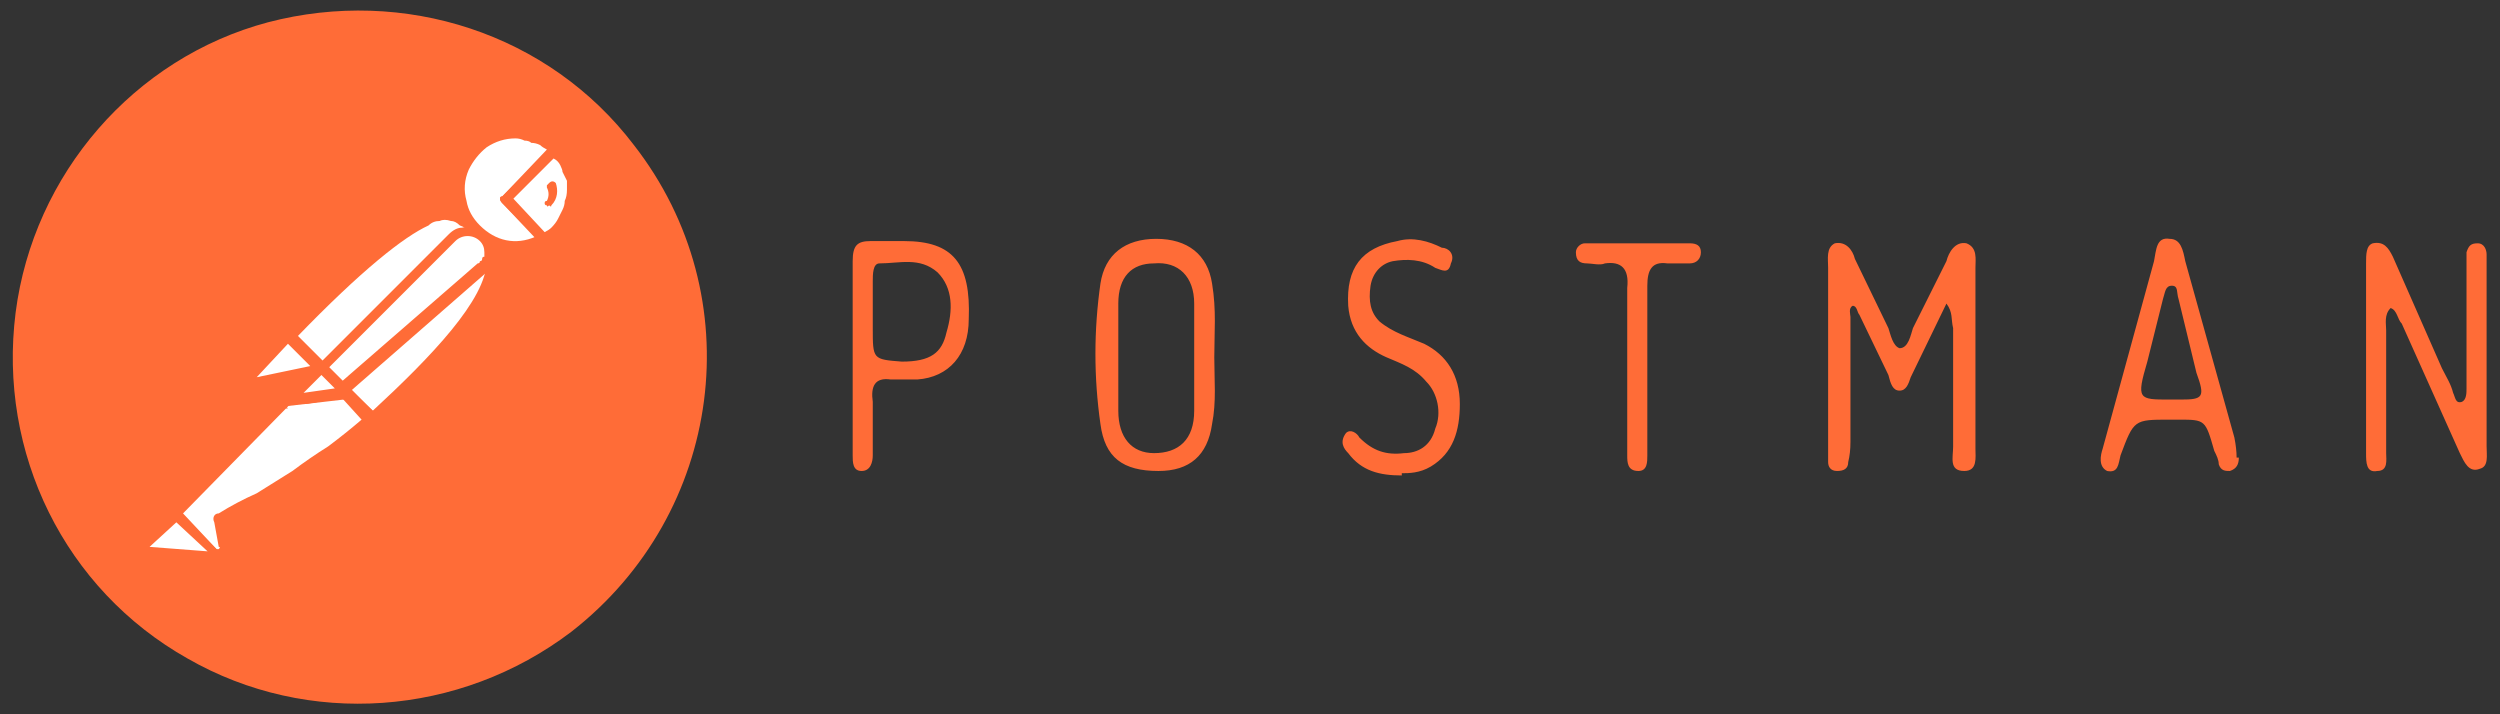 <svg xmlns="http://www.w3.org/2000/svg" viewBox="0 0 112 32" width="112" height="32"><rect x="0" y="0" width="112" height="32" fill="#333333" stroke="none"/><style>.a{fill:#ff6c37}.b{fill:#fff}</style><path class="a" d="m28.4 6.5c-3.8-5-10.3-7.1-16.4-5.5-6 1.6-10.5 6.8-11.3 13-0.8 6.3 2.2 12.4 7.7 15.5 5.4 3.1 12.2 2.6 17.2-1.2 6.8-5.3 8.1-15 2.8-21.8z"></path><path class="b" d="m21.4 10.4l-6.6 6.6-1.8-1.9c6.4-6.5 7.1-5.9 8.4-4.7z"></path><path fill-rule="evenodd" class="a" d="m14.8 17.1q-0.1 0-0.1 0l-1.9-1.9c-0.1-0.1-0.1-0.2 0-0.3 6.3-6.4 7.2-6.1 8.7-4.7q0.1 0.1 0.1 0.2 0 0.1-0.1 0.1l-6.5 6.6q-0.1 0-0.2 0zm-1.5-2l1.5 1.5 6.2-6.2q-0.1-0.2-0.4-0.3-0.2-0.2-0.4-0.2-0.3-0.1-0.5 0-0.3 0-0.5 0.2c-1.1 0.5-3 2-5.9 5z"></path><path class="b" d="m16.7 18.8l-1.8-1.8 6.6-6.5c1.7 1.7-0.9 4.6-4.8 8.3z"></path><path fill-rule="evenodd" class="a" d="m16.7 19q-0.1 0-0.2 0l-1.8-1.8q0-0.1 0-0.2 0-0.1 0-0.2l6.6-6.6c0.1 0 0.2 0 0.3 0 0.4 0.4 0.7 1 0.7 1.6 0 1.7-2 3.9-5.4 7.1q-0.1 0.1-0.2 0.1zm-1.5-2l1.5 1.4c2.6-2.4 5.1-5 5.1-6.7 0-0.3-0.1-0.7-0.3-1z"></path><path class="b" d="m13 15.1l1.3 1.3q0 0 0 0.1 0 0 0 0l-2.7 0.6q-0.1 0-0.2 0-0.1-0.1-0.1-0.1 0-0.1 0-0.2 0-0.1 0-0.1l1.6-1.6c0 0 0.1 0 0.1 0z"></path><path fill-rule="evenodd" class="a" d="m11.5 17.4c-0.2 0-0.3-0.1-0.4-0.3q-0.1-0.1-0.1-0.1 0-0.1 0-0.2 0-0.1 0.1-0.1 0-0.1 0.1-0.2l1.5-1.6q0.1 0 0.1 0 0.1 0 0.2 0 0 0 0.1 0 0 0 0.1 0l1.3 1.3q0.1 0.1 0 0.3 0 0.2-0.2 0.2l-2.7 0.6zm1.4-2l-1.4 1.5 2.4-0.5z"></path><path class="b" d="m24.8 6.7c-0.9-0.9-2.4-0.9-3.4-0.1-0.9 0.9-1.1 2.4-0.3 3.4 0.7 1.1 2.2 1.4 3.3 0.7l-1.8-1.8z"></path><path fill-rule="evenodd" class="a" d="m23.1 11.3c-1.1 0-2.1-0.7-2.5-1.7-0.4-1-0.2-2.2 0.6-3q0.4-0.4 0.9-0.6 0.5-0.2 1-0.2 0.6 0 1.1 0.2 0.5 0.2 0.9 0.6 0 0 0 0.1 0 0 0 0.1 0 0 0 0.1 0 0 0 0l-2.1 2 1.6 1.6q0 0 0 0 0 0 0 0.1 0 0 0 0 0 0 0 0.1 0 0.1-0.1 0.1-0.1 0.1-0.3 0.2-0.2 0.1-0.4 0.1-0.1 0.1-0.3 0.1-0.2 0.1-0.4 0.1zm0-5.1q-0.7 0-1.3 0.4-0.5 0.4-0.8 1-0.3 0.7-0.1 1.4 0.1 0.6 0.6 1.1c0.7 0.7 1.6 0.9 2.5 0.5l-1.5-1.5q-0.1-0.1-0.1-0.2 0-0.1 0.1-0.1l2-2.1q-0.2-0.1-0.3-0.2-0.2-0.1-0.4-0.1-0.1-0.1-0.3-0.1-0.2-0.1-0.4-0.1z"></path><path class="b" d="m24.9 6.8l-2.2 2.2 1.7 1.7q0.1 0 0.2-0.1 0 0 0.1 0 0.1-0.1 0.1-0.1 0.1-0.1 0.1-0.1 0.4-0.4 0.6-0.9 0.1-0.4 0.1-0.9 0-0.6-0.2-1-0.2-0.5-0.5-0.8z"></path><path fill-rule="evenodd" class="a" d="m24.4 10.9q-0.1 0-0.2 0l-1.7-1.8q-0.1-0.1-0.1-0.2 0-0.1 0.1-0.1l2.2-2.2q0-0.1 0.2-0.1 0.1 0 0.2 0.1 0.4 0.4 0.6 0.9 0.2 0.5 0.2 1 0 0.6-0.2 1.1-0.2 0.5-0.6 0.9-0.3 0.2-0.6 0.4 0 0-0.1 0zm-1.4-2l1.4 1.5q0.2-0.1 0.3-0.2 0.2-0.2 0.3-0.4 0.1-0.2 0.2-0.4 0.1-0.2 0.1-0.4 0.1-0.2 0.1-0.5 0-0.2 0-0.4-0.1-0.2-0.2-0.4 0-0.1-0.1-0.3-0.1-0.2-0.3-0.3z"></path><path class="b" d="m21.6 10.6c-0.3-0.3-0.9-0.3-1.3 0l-5.8 5.9 0.9 1 6.3-5.5q0.1-0.1 0.2-0.3 0.1-0.2 0.1-0.4 0-0.2-0.1-0.4-0.1-0.1-0.3-0.3z"></path><path fill-rule="evenodd" class="a" d="m15.4 17.7q-0.1 0-0.2-0.1l-0.9-0.9c-0.1-0.1-0.1-0.3 0-0.4l5.8-5.8q0.3-0.3 0.6-0.3 0.4-0.1 0.7 0.1 0.4 0.1 0.6 0.4 0.2 0.3 0.2 0.7c-0.1 0.3-0.2 0.6-0.4 0.8l-6.3 5.5q0 0 0 0 0 0 0 0-0.1 0-0.1 0 0 0 0 0zm-0.7-1.2l0.6 0.6 6.1-5.3q0.1 0 0.1-0.1 0.1 0 0.1-0.1 0-0.1 0.1-0.1 0-0.1 0-0.2 0-0.3-0.2-0.5c-0.3-0.3-0.8-0.3-1.1 0z"></path><path class="b" d="m9.9 23.2q0 0 0 0 0 0 0 0 0 0.1 0 0.1 0 0 0 0l0.3 1.1c0 0.2-0.1 0.3-0.2 0.4-0.1 0-0.2 0-0.3-0.1l-1.8-1.7 5.5-5.5h1.9l1.3 1.3c-2 1.7-4.2 3.2-6.7 4.4z"></path><path fill-rule="evenodd" class="a" d="m9.8 25.1q-0.2 0-0.4-0.2l-1.7-1.7q0-0.1 0-0.2 0-0.1 0-0.1l5.6-5.6q0 0 0 0 0 0 0.1 0 0 0 0 0 0 0 0-0.1h2q0 0 0.1 0l1.3 1.3q0.1 0.1 0.1 0.2 0 0.1-0.1 0.2l-0.1 0.1q-0.8 0.6-1.6 1.2-0.8 0.6-1.6 1.1-0.8 0.6-1.7 1-0.9 0.5-1.7 0.9l0.2 1.1q0.1 0.2-0.1 0.4-0.1 0.3-0.4 0.3zm-1.6-2.1l1.5 1.6q0.1 0 0.1 0 0.1-0.1 0-0.1l-0.2-1.1c-0.1-0.2 0-0.4 0.2-0.4q0.8-0.5 1.7-0.9 0.8-0.5 1.6-1 0.8-0.6 1.6-1.1 0.8-0.6 1.5-1.2l-1-1.1h-1.8z"></path><path class="b" d="m6.5 24.4l1.3-1.3 2 2-3.1-0.3q-0.1 0-0.2 0 0-0.1-0.1-0.2 0 0 0-0.1 0.1-0.1 0.1-0.1z"></path><path fill-rule="evenodd" class="a" d="m9.9 25.3l-3.2-0.3q-0.1 0-0.2-0.1-0.2 0-0.2-0.2-0.1-0.1 0-0.3 0-0.1 0.1-0.2l1.3-1.3c0.1-0.1 0.2-0.1 0.3 0l2 2q0 0 0 0.1 0 0 0 0 0 0.1 0 0.1 0 0 0 0.1 0 0-0.1 0.1zm-3.2-0.8l2.6 0.2-1.4-1.3z"></path><path class="b" d="m15.5 17.6l-2.6 0.4 1.5-1.5z"></path><path fill-rule="evenodd" class="a" d="m12.9 18.3q0 0-0.1 0 0-0.1 0-0.1-0.1 0-0.1 0 0 0 0-0.1 0 0 0 0-0.1-0.1-0.1-0.1 0 0 0.1-0.1 0 0 0 0l1.5-1.5c0.1-0.1 0.2-0.1 0.3 0l1.1 1.1q0 0 0 0 0.1 0 0.1 0.1 0 0-0.1 0 0 0.1 0 0.1 0 0 0 0 0 0.1 0 0.1-0.1 0-0.1 0 0 0.1-0.1 0.1l-2.6 0.3zm1.6-1.4l-0.9 0.9 1.5-0.3z"></path><path class="b" d="m15.5 17.6l-1.8 0.2q-0.2 0.1-0.3-0.1c0-0.1 0-0.2 0.1-0.2l0.9-1z"></path><path fill-rule="evenodd" class="a" d="m13.6 18.1q0 0-0.1 0-0.1 0-0.1-0.1-0.1 0-0.1-0.1-0.1 0-0.1-0.1c-0.1-0.1-0.1-0.4 0.1-0.5l0.9-1c0.1 0 0.3 0 0.4 0l1.1 1.1q0.1 0.2 0 0.3 0 0.1-0.2 0.1l-1.8 0.3zm0-0.5l1.4-0.2-0.6-0.6-0.8 0.8zm11.1-8.4q0 0.1-0.1 0-0.1 0.1-0.1 0-0.1 0-0.1-0.1 0-0.1 0.1-0.1c0.1-0.2 0.1-0.4 0-0.6q0-0.1 0-0.1 0.1-0.1 0.1-0.1c0.1-0.1 0.2-0.1 0.3 0 0.1 0.3 0.1 0.7-0.2 1zm62.5 4.4l-1.6 3.3c-0.1 0.3-0.2 0.6-0.5 0.6-0.3 0-0.4-0.3-0.5-0.7l-1.3-2.7c-0.1-0.1-0.1-0.4-0.3-0.4-0.2 0.1-0.1 0.4-0.1 0.5v5.6q0 0.5-0.1 0.9c0 0.3-0.2 0.4-0.5 0.4-0.3 0-0.4-0.2-0.4-0.4v-8.7c0-0.4-0.1-0.9 0.3-1.1 0.5-0.1 0.8 0.3 0.9 0.7l1.5 3.1c0.1 0.3 0.2 0.8 0.5 0.9 0.4 0 0.5-0.6 0.6-0.9l1.5-3c0.1-0.4 0.4-0.9 0.9-0.8 0.5 0.2 0.4 0.7 0.4 1.1v8.1c0 0.4 0.1 1-0.5 1-0.7 0-0.5-0.6-0.5-1.1v-5.3c-0.1-0.4 0-0.7-0.3-1.1zm19.9 0.2c-0.3 0.3-0.2 0.7-0.2 1v5.5c0 0.3 0.1 0.8-0.4 0.8-0.5 0.1-0.5-0.4-0.5-0.8v-8.5c0-0.4 0-0.8 0.3-0.9 0.5-0.1 0.7 0.2 0.9 0.6l2.2 5c0.2 0.4 0.4 0.7 0.5 1.1 0.1 0.2 0.1 0.5 0.4 0.4 0.2-0.1 0.2-0.4 0.2-0.6v-5.4c0-0.2 0-0.4 0-0.7 0.1-0.3 0.2-0.4 0.5-0.4 0.3 0 0.4 0.3 0.4 0.5v8.6c0 0.4 0.1 0.9-0.3 1-0.5 0.2-0.7-0.3-0.9-0.7l-2.6-5.8c-0.2-0.2-0.2-0.6-0.5-0.7zm-52.7 2.2c0 1 0.1 2-0.1 3-0.2 1.4-1 2.1-2.4 2.1-1.6 0-2.4-0.6-2.6-2.1-0.3-2.1-0.3-4.2 0-6.3 0.2-1.3 1.1-2 2.5-2 1.4 0 2.3 0.7 2.5 2 0.2 1.2 0.1 2.2 0.1 3.3zm-0.9-2.4c0-1.2-0.7-1.9-1.8-1.8-1 0-1.6 0.6-1.6 1.8v4.8c0 1.2 0.6 1.9 1.6 1.9 1.1 0 1.8-0.6 1.8-1.9 0-0.8 0-1.6 0-2.4zm46.8 6.9c0 0.3-0.1 0.5-0.4 0.6-0.2 0-0.4 0-0.5-0.3 0-0.2-0.1-0.4-0.2-0.6-0.4-1.4-0.4-1.4-1.6-1.4h-0.4c-1.6 0-1.6 0-2.2 1.6-0.1 0.4-0.1 0.8-0.6 0.7-0.4-0.2-0.3-0.7-0.2-1l2.3-8.4c0.1-0.5 0.1-1.1 0.7-1 0.5 0 0.6 0.5 0.7 1l2.2 7.9q0.1 0.5 0.1 0.9zm-3.1-2.6h0.5c1 0 1.1-0.1 0.7-1.2l-0.8-3.3c-0.1-0.3 0-0.6-0.3-0.6-0.3 0-0.3 0.3-0.4 0.6l-0.7 2.8c-0.5 1.7-0.4 1.7 1 1.7zm-59-1.9v-4.3c0-0.7 0.2-0.9 0.8-0.9h1.5c2.2 0 3 1 2.9 3.5 0 1.6-0.9 2.6-2.3 2.7-0.4 0-0.8 0-1.2 0-0.7-0.1-0.9 0.3-0.8 1 0 0.8 0 1.6 0 2.4 0 0.3-0.1 0.7-0.5 0.7-0.4 0-0.4-0.4-0.4-0.7v-4.4zm2.2 0.2c1.3 0 1.8-0.4 2-1.3 0.3-1 0.3-2-0.4-2.7-0.8-0.7-1.7-0.4-2.6-0.4-0.3 0-0.3 0.5-0.3 0.8v2.1c0 1.4 0 1.4 1.3 1.5zm22.4 5.1c-1 0-1.8-0.2-2.4-1-0.2-0.2-0.4-0.5-0.1-0.9 0.2-0.2 0.5 0 0.6 0.2 0.6 0.6 1.2 0.8 2 0.7 0.6 0 1.2-0.3 1.4-1.1 0.3-0.7 0.1-1.6-0.4-2.1-0.5-0.6-1.1-0.8-1.8-1.1-0.9-0.4-1.6-1.1-1.7-2.3-0.1-1.7 0.6-2.6 2.2-2.9 0.7-0.2 1.4 0 2 0.3 0.3 0 0.6 0.3 0.4 0.7-0.1 0.5-0.4 0.3-0.7 0.2-0.6-0.4-1.3-0.4-1.9-0.3-0.5 0.1-0.9 0.5-1 1.1-0.1 0.7 0 1.2 0.4 1.6 0.6 0.5 1.3 0.7 2 1 1 0.5 1.6 1.4 1.6 2.7 0 1.2-0.3 2.2-1.3 2.8-0.5 0.3-1 0.3-1.3 0.3zm10.1-4.8v-3.6c0.1-0.9-0.3-1.2-1-1.1-0.2 0.1-0.6 0-0.8 0-0.3 0-0.5-0.1-0.5-0.5 0-0.2 0.2-0.4 0.4-0.4h4.7c0.3 0 0.5 0.1 0.5 0.4 0 0.3-0.2 0.5-0.5 0.5-0.3 0-0.7 0-1 0-0.7-0.1-0.9 0.3-0.9 1v7.6c0 0.3 0 0.7-0.4 0.7-0.5 0-0.5-0.4-0.5-0.7v-3.9z"></path></svg>